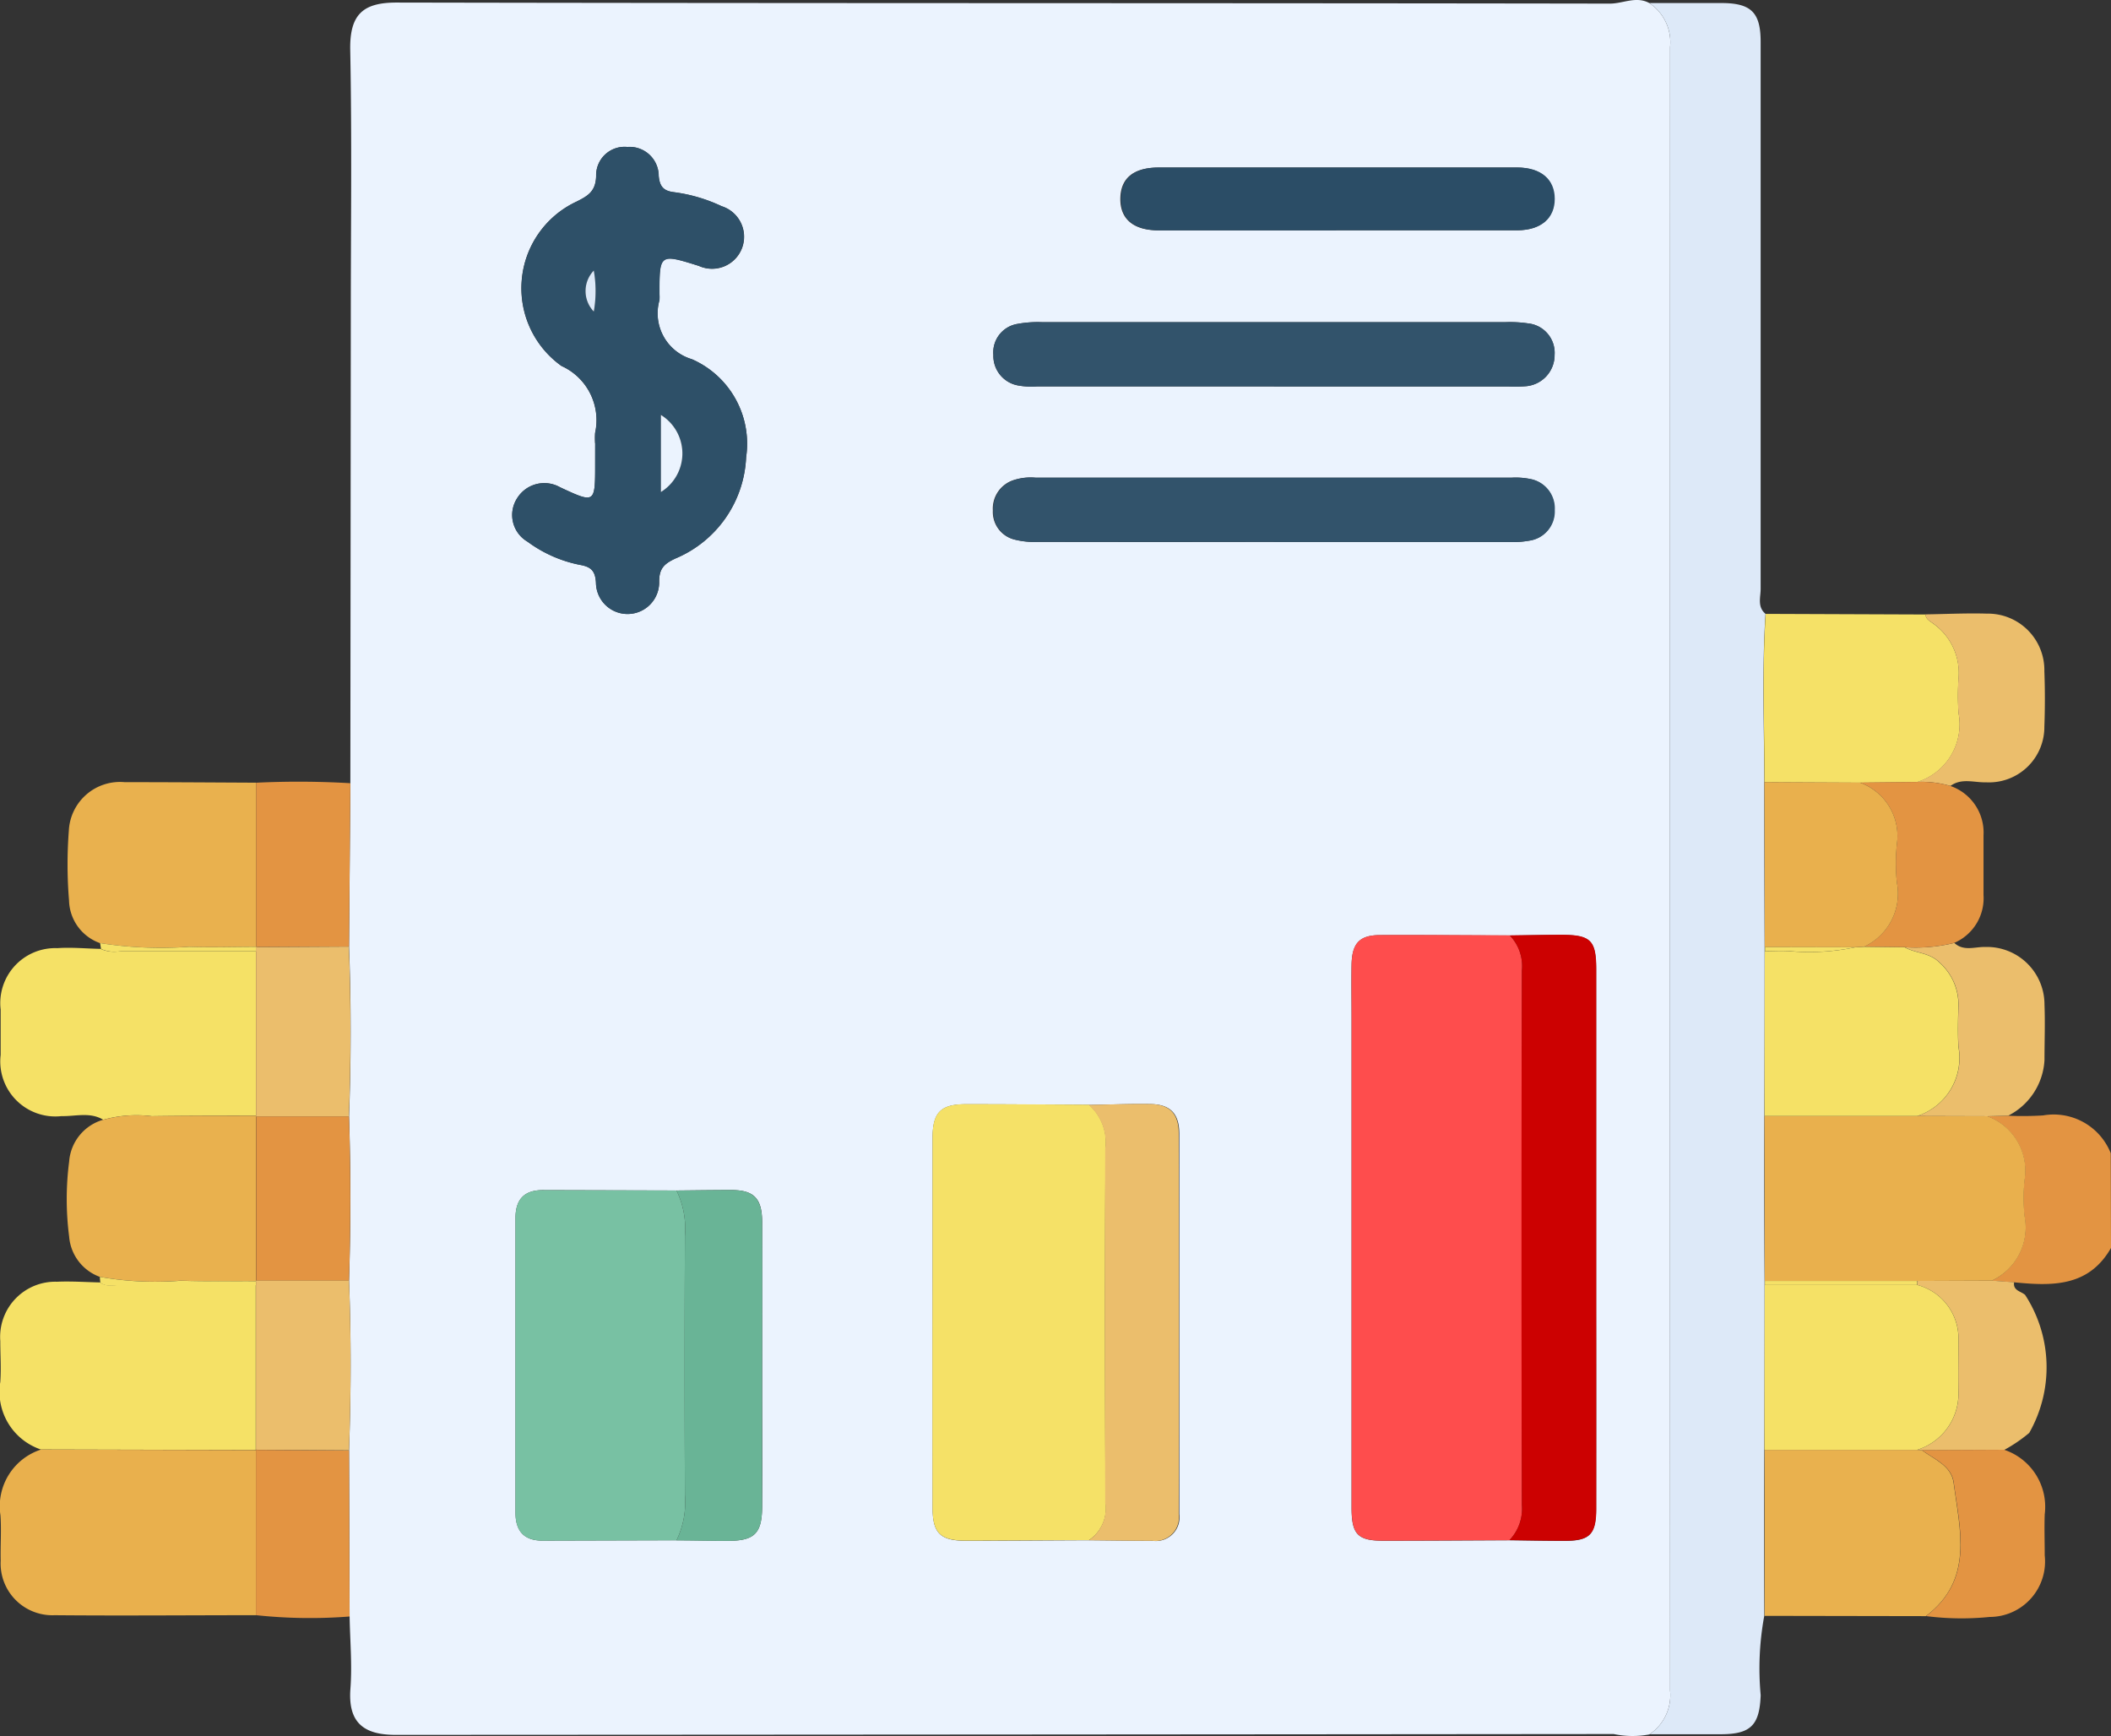 <svg id="iso14001-1" xmlns="http://www.w3.org/2000/svg" xmlns:xlink="http://www.w3.org/1999/xlink" width="52.047" height="42.813" viewBox="0 0 52.047 42.813">
  <rect x="0" y="0" width="52.047" height="42.813" fill="#333333" stroke="none"/>
  <defs>
    <clipPath id="clip-path">
      <rect id="Rectángulo_25378" data-name="Rectángulo 25378" width="52.047" height="42.813" fill="none"/>
    </clipPath>
  </defs>
  <g id="Grupo_10992" data-name="Grupo 10992" clip-path="url(#clip-path)">
    <path id="Trazado_19924" data-name="Trazado 19924" d="M363.831,205.645c-.555.971-1.465.939-2.4.846l-.543-.039a1.446,1.446,0,0,0,.81-1.581,4.135,4.135,0,0,1,0-.909,1.431,1.431,0,0,0-.915-1.563l.519-.014a8.123,8.123,0,0,0,.857-.008,1.513,1.513,0,0,1,1.666.933Z" transform="translate(-311.784 -174.875)" fill="#e39442"/>
    <path id="Trazado_19925" data-name="Trazado 19925" d="M63.38,19.31q.006-5.738.011-11.477c0-2.2.029-4.4-.014-6.6C63.36.346,63.7.062,64.523.063c9.971.02,19.941.01,29.911.026.324,0,.647-.191.972-.014a1.16,1.16,0,0,1,.512,1.082q-.006,20.263,0,40.526a1.16,1.16,0,0,1-.512,1.082,2.256,2.256,0,0,1-.878-.01q-15.015.014-30.029.021c-.79,0-1.182-.3-1.117-1.144.044-.588-.01-1.184-.02-1.776q-.007-2.046-.014-4.093c.05-1.4.053-2.795,0-4.192q.066-2.021,0-4.042.078-2.1,0-4.192.017-2.013.033-4.026m8.042,18.668c.423,0,.846.013,1.269.012.654,0,.837-.183.841-.846.005-1.016,0-2.032,0-3.048,0-1.321,0-2.641,0-3.962,0-.583-.2-.787-.738-.793-.457,0-.914.007-1.371.011l-3.3-.009c-.465,0-.673.237-.672.693q0,3.628,0,7.256c0,.456.208.695.672.693l3.3-.009m10.17-10.736c-1.013-.005-2.027-.015-3.04-.014-.616,0-.816.2-.818.823,0,1.132,0,2.264,0,3.4q0,2.864,0,5.727c0,.626.192.812.817.812,1.013,0,2.027-.008,3.04-.012.523.005,1.047.012,1.571.014a.583.583,0,0,0,.654-.659q0-4.689,0-9.378c0-.494-.222-.723-.7-.731-.506-.009-1.012.013-1.519.021m10.366-4.179c-1.065,0-2.131-.013-3.2-.008-.5,0-.686.2-.7.719-.008.44,0,.879,0,1.319q0,6.038,0,12.077c0,.663.151.818.795.818,1.031,0,2.063-.007,3.094-.012.457.005.913.016,1.37.015.612,0,.768-.161.77-.789q.005-2.463,0-4.925,0-4.189,0-8.378c0-.717-.138-.85-.868-.849-.423,0-.846.01-1.268.015M69.416,10.929v.508c0,.981,0,.981-.865.577a.788.788,0,0,0-1.063.277.761.761,0,0,0,.26,1.064,3.222,3.222,0,0,0,1.288.571c.271.045.384.142.4.45a.779.779,0,1,0,1.558-.033c0-.329.125-.445.408-.576a2.84,2.84,0,0,0,1.736-2.493A2.275,2.275,0,0,0,71.8,8.857,1.18,1.18,0,0,1,71,7.4a1.236,1.236,0,0,0,0-.152c0-1,0-1,.971-.692a.789.789,0,1,0,.562-1.471,3.94,3.94,0,0,0-1.162-.344c-.25-.029-.365-.118-.39-.405a.718.718,0,0,0-.773-.712.7.7,0,0,0-.769.709c-.008.387-.2.5-.493.643a2.355,2.355,0,0,0-.361,4.048,1.465,1.465,0,0,1,.828,1.652,2,2,0,0,0,0,.254m16.739-1.4h5.789a3.578,3.578,0,0,0,.406-.006.77.77,0,0,0,.723-.774.73.73,0,0,0-.655-.776,3.054,3.054,0,0,0-.556-.03q-5.713,0-11.426,0a2.768,2.768,0,0,0-.6.042.711.711,0,0,0-.6.767.74.74,0,0,0,.626.754,1.874,1.874,0,0,0,.455.021h5.84m0,3.835q2.895,0,5.79,0a2.263,2.263,0,0,0,.5-.033.726.726,0,0,0,.62-.754.736.736,0,0,0-.608-.767,1.783,1.783,0,0,0-.453-.031q-5.866,0-11.732,0a1.342,1.342,0,0,0-.55.063.739.739,0,0,0-.5.748.7.7,0,0,0,.534.715,1.982,1.982,0,0,0,.551.057q2.92.006,5.84,0m1.527-7.683c1.489,0,2.978,0,4.467,0,.584,0,.922-.294.921-.775s-.338-.771-.924-.772q-4.416,0-8.832,0c-.612,0-.928.259-.941.749-.013.514.314.8.943.8,1.455,0,2.91,0,4.365,0" transform="translate(-54.742 0)" fill="#ebf3fe"/>
    <path id="Trazado_19926" data-name="Trazado 19926" d="M299.383,43.24a1.161,1.161,0,0,0,.512-1.082q-.006-20.263,0-40.526a1.16,1.16,0,0,0-.512-1.082c.591,0,1.183,0,1.774,0,.737,0,.971.231.971.959q0,6.742,0,13.484c0,.208-.087.445.12.617-.09,1.382-.033,2.766-.03,4.149q0,2.033.008,4.066v.1q0,2.032-.007,4.065t.006,4.065v.1q0,2.032-.007,4.065t0,4.091a7.136,7.136,0,0,0-.089,1.961c-.028.733-.237.961-.975.963-.592,0-1.184,0-1.776,0" transform="translate(-258.719 -0.475)" fill="#dde9f8"/>
    <path id="Trazado_19927" data-name="Trazado 19927" d="M2.61,176.288c-.328-.2-.689-.083-1.033-.092a1.357,1.357,0,0,1-1.5-1.509q0-.559,0-1.117a1.356,1.356,0,0,1,1.4-1.515c.352-.025.709.011,1.064.018a.811.811,0,0,0,.492.055c1.113,0,2.225,0,3.338,0q0,2.029,0,4.058c-.856,0-1.712,0-2.568.012a3.039,3.039,0,0,0-1.194.088" transform="translate(-0.061 -148.677)" fill="#f5e166"/>
    <path id="Trazado_19928" data-name="Trazado 19928" d="M1.016,236.774a1.5,1.5,0,0,1-1.009-1.667c.024-.335,0-.674,0-1.011a1.36,1.36,0,0,1,1.4-1.461c.353-.016.707.01,1.061.017.151.115.326.063.49.063,1.116,0,2.231,0,3.347,0q0,2.032,0,4.064l0,.005-5.3-.013" transform="translate(0 -201.032)" fill="#f5e166"/>
    <path id="Trazado_19929" data-name="Trazado 19929" d="M1.02,263.143l5.3.013,0,4.07c-1.656,0-3.312.015-4.968,0a1.276,1.276,0,0,1-1.33-1.348c-.009-.371.02-.745-.006-1.115a1.47,1.47,0,0,1,1.009-1.624" transform="translate(-0.005 -227.401)" fill="#e9b04d"/>
    <path id="Trazado_19930" data-name="Trazado 19930" d="M320.16,115.583c0-1.383-.06-2.767.03-4.149l3.94.015c.01.117.106.159.185.221a1.49,1.49,0,0,1,.631,1.353,6.065,6.065,0,0,0,0,.858,1.49,1.49,0,0,1-1.021,1.7l-1.41.015-2.354-.011" transform="translate(-276.657 -96.298)" fill="#f5e167"/>
    <path id="Trazado_19931" data-name="Trazado 19931" d="M320.3,267.282v-4.091h3.763l.11.007c.307.227.729.379.785.806.154,1.168.5,2.39-.683,3.286l-3.976-.007" transform="translate(-276.792 -227.442)" fill="#e9b14e"/>
    <path id="Trazado_19932" data-name="Trazado 19932" d="M13.05,145.944a1.145,1.145,0,0,1-.756-1.048,10.9,10.9,0,0,1-.005-1.718,1.263,1.263,0,0,1,1.374-1.2c1.081,0,2.162.008,3.243.013q0,2.023,0,4.046c-.553,0-1.106.019-1.659,0a9.665,9.665,0,0,1-2.2-.093" transform="translate(-10.592 -122.693)" fill="#e9b14e"/>
    <path id="Trazado_19933" data-name="Trazado 19933" d="M13.044,202.621a3.04,3.04,0,0,1,1.194-.088c.856-.015,1.712-.009,2.568-.012l0,.016q0,2.022,0,4.044l-.005.017c-.619,0-1.238.009-1.856-.011a7.831,7.831,0,0,1-1.993-.095,1.153,1.153,0,0,1-.751-.988,7.219,7.219,0,0,1,0-1.855,1.161,1.161,0,0,1,.839-1.029" transform="translate(-10.496 -175.011)" fill="#e9b14e"/>
    <path id="Trazado_19934" data-name="Trazado 19934" d="M46.464,267.271l0-4.07,0-.005,2.294.015q.007,2.047.014,4.093a12.483,12.483,0,0,1-2.308-.033" transform="translate(-40.153 -227.447)" fill="#e39442"/>
    <path id="Trazado_19935" data-name="Trazado 19935" d="M46.476,145.969q0-2.023,0-4.046a21.816,21.816,0,0,1,2.324.012q-.017,2.013-.033,4.026l-2.292.013Z" transform="translate(-40.162 -122.624)" fill="#e39442"/>
    <path id="Trazado_19936" data-name="Trazado 19936" d="M348.324,175.429l-.519.014-1.735-.005a1.508,1.508,0,0,0,1.02-1.705c-.021-.336-.012-.675,0-1.012a1.392,1.392,0,0,0-.469-1.07c-.249-.251-.585-.221-.855-.375a4,4,0,0,0,1.219-.106c.229.214.509.093.763.1a1.419,1.419,0,0,1,1.46,1.422c.018.454,0,.909,0,1.364a1.635,1.635,0,0,1-.887,1.37" transform="translate(-298.801 -147.921)" fill="#ebbe6c"/>
    <path id="Trazado_19937" data-name="Trazado 19937" d="M348.117,236.656l-.11-.007a1.452,1.452,0,0,0,1.019-1.406c-.009-.439,0-.878,0-1.317a1.365,1.365,0,0,0-1.013-1.342c0-.033,0-.067,0-.1l1.84-.007.543.039c-.033.211.175.222.273.315a3.274,3.274,0,0,1,.1,3.4,3.724,3.724,0,0,1-.615.419l-2.034.009" transform="translate(-300.738 -200.901)" fill="#ebbe6c"/>
    <path id="Trazado_19938" data-name="Trazado 19938" d="M348,115.532a1.49,1.49,0,0,0,1.022-1.7,6.069,6.069,0,0,1,0-.858,1.49,1.49,0,0,0-.631-1.353c-.079-.062-.175-.1-.185-.221.507-.007,1.014-.033,1.519-.018a1.392,1.392,0,0,1,1.414,1.418c.017.456.017.913,0,1.369a1.365,1.365,0,0,1-1.44,1.372c-.291.009-.6-.113-.876.09a2.522,2.522,0,0,0-.823-.1" transform="translate(-300.735 -96.252)" fill="#ebbe6c"/>
    <path id="Trazado_19939" data-name="Trazado 19939" d="M348.82,263.186l2.034-.009a1.482,1.482,0,0,1,1,1.591c-.012.338,0,.677,0,1.015a1.367,1.367,0,0,1-1.357,1.516,6.882,6.882,0,0,1-1.568-.021c1.181-.9.837-2.118.683-3.286-.056-.426-.478-.579-.785-.806" transform="translate(-301.441 -227.431)" fill="#e39442"/>
    <path id="Trazado_19940" data-name="Trazado 19940" d="M339.03,141.938a2.522,2.522,0,0,1,.823.1,1.215,1.215,0,0,1,.814,1.216q0,.736,0,1.473a1.2,1.2,0,0,1-.721,1.179,3.991,3.991,0,0,1-1.219.106L337.719,146a1.439,1.439,0,0,0,.812-1.577,4.542,4.542,0,0,1,0-.959,1.4,1.4,0,0,0-.912-1.511l1.41-.015" transform="translate(-291.763 -122.658)" fill="#e39442"/>
    <path id="Trazado_19941" data-name="Trazado 19941" d="M18.119,231.787a7.822,7.822,0,0,0,1.993.095c.618.02,1.238.008,1.856.011a.824.824,0,0,1,0,.1c-1.116,0-2.231,0-3.347,0-.164,0-.34.052-.49-.063q-.006-.068-.012-.136" transform="translate(-15.658 -200.304)" fill="#f5e167"/>
    <path id="Trazado_19942" data-name="Trazado 19942" d="M18.1,171.189a9.666,9.666,0,0,0,2.2.093c.552.018,1.106,0,1.659,0l0,.006,0,.1c-1.113,0-2.225,0-3.338,0a.811.811,0,0,1-.492-.055l-.022-.143" transform="translate(-15.639 -147.937)" fill="#f5e167"/>
    <path id="Trazado_19943" data-name="Trazado 19943" d="M325.909,206.651l-1.84.007h-3.757l-.006-4.065h3.764l1.735.005a1.431,1.431,0,0,1,.915,1.563,4.129,4.129,0,0,0,0,.909,1.446,1.446,0,0,1-.81,1.581" transform="translate(-276.801 -175.075)" fill="#e9b04d"/>
    <path id="Trazado_19944" data-name="Trazado 19944" d="M249.211,184.653c-1.031,0-2.063.012-3.094.012-.644,0-.795-.155-.795-.818q0-6.038,0-12.077c0-.44-.006-.88,0-1.319.009-.518.193-.716.7-.719,1.065-.005,2.131,0,3.2.008a1.091,1.091,0,0,1,.3.868q-.016,6.589,0,13.179a1.118,1.118,0,0,1-.308.866" transform="translate(-211.998 -146.677)" fill="#fe4d4d"/>
    <path id="Trazado_19945" data-name="Trazado 19945" d="M173.114,211.212c-1.014,0-2.027.012-3.04.012-.625,0-.815-.186-.817-.812q-.006-2.864,0-5.727c0-1.132,0-2.264,0-3.4,0-.618.2-.822.818-.823,1.013,0,2.027.009,3.04.014a1.236,1.236,0,0,1,.406,1.08c-.017,2.912-.013,5.824,0,8.736a.941.941,0,0,1-.4.916" transform="translate(-146.265 -173.238)" fill="#f5e167"/>
    <path id="Trazado_19946" data-name="Trazado 19946" d="M95.008,33.982a2,2,0,0,1,0-.254,1.465,1.465,0,0,0-.828-1.652,2.355,2.355,0,0,1,.361-4.048c.289-.147.485-.256.493-.643a.7.7,0,0,1,.769-.709.718.718,0,0,1,.773.712c.024.287.14.376.39.405a3.944,3.944,0,0,1,1.162.344.789.789,0,1,1-.562,1.472c-.971-.3-.971-.3-.971.692a1.236,1.236,0,0,1,0,.152,1.18,1.18,0,0,0,.8,1.457,2.275,2.275,0,0,1,1.334,2.418,2.84,2.84,0,0,1-1.736,2.493c-.284.132-.41.247-.408.576a.779.779,0,1,1-1.558.033c-.013-.308-.126-.4-.4-.45a3.22,3.22,0,0,1-1.288-.571.761.761,0,0,1-.26-1.064.788.788,0,0,1,1.063-.277c.865.4.865.4.865-.577Zm1.621-.7v1.9a1.117,1.117,0,0,0,0-1.9m-1.655-3.556a.73.73,0,0,0,0,1.011,2.916,2.916,0,0,0,0-1.011" transform="translate(-80.334 -23.053)" fill="#2e5068"/>
    <path id="Trazado_19947" data-name="Trazado 19947" d="M97.548,224.684l-3.3.009c-.464,0-.673-.237-.672-.693q0-3.628,0-7.256c0-.456.208-.695.672-.693l3.3.009a2.162,2.162,0,0,1,.207,1.117q-.014,3.2,0,6.391a2.16,2.16,0,0,1-.207,1.117" transform="translate(-80.868 -186.706)" fill="#78c1a3"/>
    <path id="Trazado_19948" data-name="Trazado 19948" d="M273.974,184.619a1.118,1.118,0,0,0,.308-.866q-.017-6.59,0-13.179a1.091,1.091,0,0,0-.3-.868c.423-.005.846-.014,1.268-.015.73,0,.867.132.868.849q0,4.189,0,8.378,0,2.463,0,4.925c0,.628-.158.787-.77.789-.457,0-.913-.009-1.37-.015" transform="translate(-236.761 -146.643)" fill="#cc0101"/>
    <path id="Trazado_19949" data-name="Trazado 19949" d="M187.238,60.042H181.4a1.874,1.874,0,0,1-.455-.021.74.74,0,0,1-.626-.754.711.711,0,0,1,.6-.767,2.768,2.768,0,0,1,.6-.042q5.713,0,11.426,0a3.055,3.055,0,0,1,.556.03.73.73,0,0,1,.655.776.77.77,0,0,1-.723.774,3.547,3.547,0,0,1-.406.006h-5.789" transform="translate(-155.826 -50.515)" fill="#32536b"/>
    <path id="Trazado_19950" data-name="Trazado 19950" d="M187.238,88.276q-2.92,0-5.841,0a1.99,1.99,0,0,1-.551-.057.7.7,0,0,1-.534-.715.739.739,0,0,1,.5-.748,1.345,1.345,0,0,1,.55-.064q5.866,0,11.732,0a1.776,1.776,0,0,1,.453.031.736.736,0,0,1,.608.767.726.726,0,0,1-.62.754,2.273,2.273,0,0,1-.5.033q-2.895,0-5.789,0" transform="translate(-155.821 -74.914)" fill="#32536b"/>
    <path id="Trazado_19951" data-name="Trazado 19951" d="M197.671,211.154a.941.941,0,0,0,.4-.916c-.009-2.912-.013-5.824,0-8.736a1.236,1.236,0,0,0-.406-1.08c.506-.008,1.013-.03,1.519-.021.481.009.7.237.7.731q.008,4.689,0,9.378a.583.583,0,0,1-.654.659c-.523,0-1.047-.009-1.571-.014" transform="translate(-170.822 -173.179)" fill="#ebbe6c"/>
    <path id="Trazado_19952" data-name="Trazado 19952" d="M122.806,224.663a2.16,2.16,0,0,0,.207-1.117q-.014-3.2,0-6.391a2.162,2.162,0,0,0-.207-1.117c.457,0,.914-.016,1.371-.011.539.006.735.21.738.793.007,1.32,0,2.641,0,3.962,0,1.016,0,2.032,0,3.048,0,.662-.187.844-.841.846-.423,0-.846-.008-1.269-.012" transform="translate(-106.126 -186.684)" fill="#69b496"/>
    <path id="Trazado_19953" data-name="Trazado 19953" d="M208.769,31.948c-1.455,0-2.91,0-4.365,0-.63,0-.957-.284-.943-.8.012-.49.329-.749.941-.749q4.416,0,8.832,0c.586,0,.923.291.924.772s-.337.773-.921.775c-1.489,0-2.978,0-4.467,0" transform="translate(-175.825 -26.269)" fill="#2b4d66"/>
    <path id="Trazado_19954" data-name="Trazado 19954" d="M46.453,171.93l0-.1,2.292-.013q.078,2.1,0,4.192l-2.29,0,0-.016q0-2.029,0-4.058" transform="translate(-40.143 -148.477)" fill="#ebbe6c"/>
    <path id="Trazado_19955" data-name="Trazado 19955" d="M46.456,232.551a.824.824,0,0,0,0-.1l.005-.017H48.75c.054,1.4.051,2.795,0,4.192l-2.294-.015q0-2.032,0-4.064" transform="translate(-40.146 -200.866)" fill="#ebbe6c"/>
    <path id="Trazado_19956" data-name="Trazado 19956" d="M48.778,206.706H46.489q0-2.023,0-4.044l2.29,0q.063,2.021,0,4.042" transform="translate(-40.174 -175.134)" fill="#e39442"/>
    <path id="Trazado_19957" data-name="Trazado 19957" d="M324.071,176.031h-3.764q0-2.033.006-4.065c.2,0,.4.014.6,0a5.516,5.516,0,0,0,1.628-.094l.214-.013,1.007.012c.27.154.607.125.855.375a1.392,1.392,0,0,1,.469,1.069c-.01.337-.019.676,0,1.012a1.508,1.508,0,0,1-1.02,1.705" transform="translate(-276.801 -148.514)" fill="#f5e166"/>
    <path id="Trazado_19958" data-name="Trazado 19958" d="M324.072,233.265a1.365,1.365,0,0,1,1.013,1.342c0,.439-.006.878,0,1.317a1.452,1.452,0,0,1-1.019,1.406l-3.763,0q0-2.032.007-4.065h3.76" transform="translate(-276.799 -201.582)" fill="#f5e166"/>
    <path id="Trazado_19959" data-name="Trazado 19959" d="M322.743,146.04l-.214.013-2.232-.005q0-2.033-.008-4.066l2.354.011a1.4,1.4,0,0,1,.912,1.511,4.53,4.53,0,0,0,0,.959,1.44,1.44,0,0,1-.812,1.577" transform="translate(-276.786 -122.697)" fill="#e9b04d"/>
    <path id="Trazado_19960" data-name="Trazado 19960" d="M324.11,232.622h-3.76v-.1h3.757c0,.033,0,.067,0,.1" transform="translate(-276.837 -200.939)" fill="#f5e167"/>
    <path id="Trazado_19961" data-name="Trazado 19961" d="M320.349,171.916l2.232.005a5.515,5.515,0,0,1-1.628.094c-.2.017-.4,0-.6,0v-.1" transform="translate(-276.837 -148.565)" fill="#f5e167"/>
    <path id="Trazado_19962" data-name="Trazado 19962" d="M119.973,75.3a1.117,1.117,0,0,1,0,1.9Z" transform="translate(-103.678 -65.069)" fill="#ebf3fe"/>
    <path id="Trazado_19963" data-name="Trazado 19963" d="M106.473,49.115a2.915,2.915,0,0,1,0,1.011.73.73,0,0,1,0-1.011" transform="translate(-91.833 -42.444)" fill="#dde9f8"/>
  </g>
</svg>
